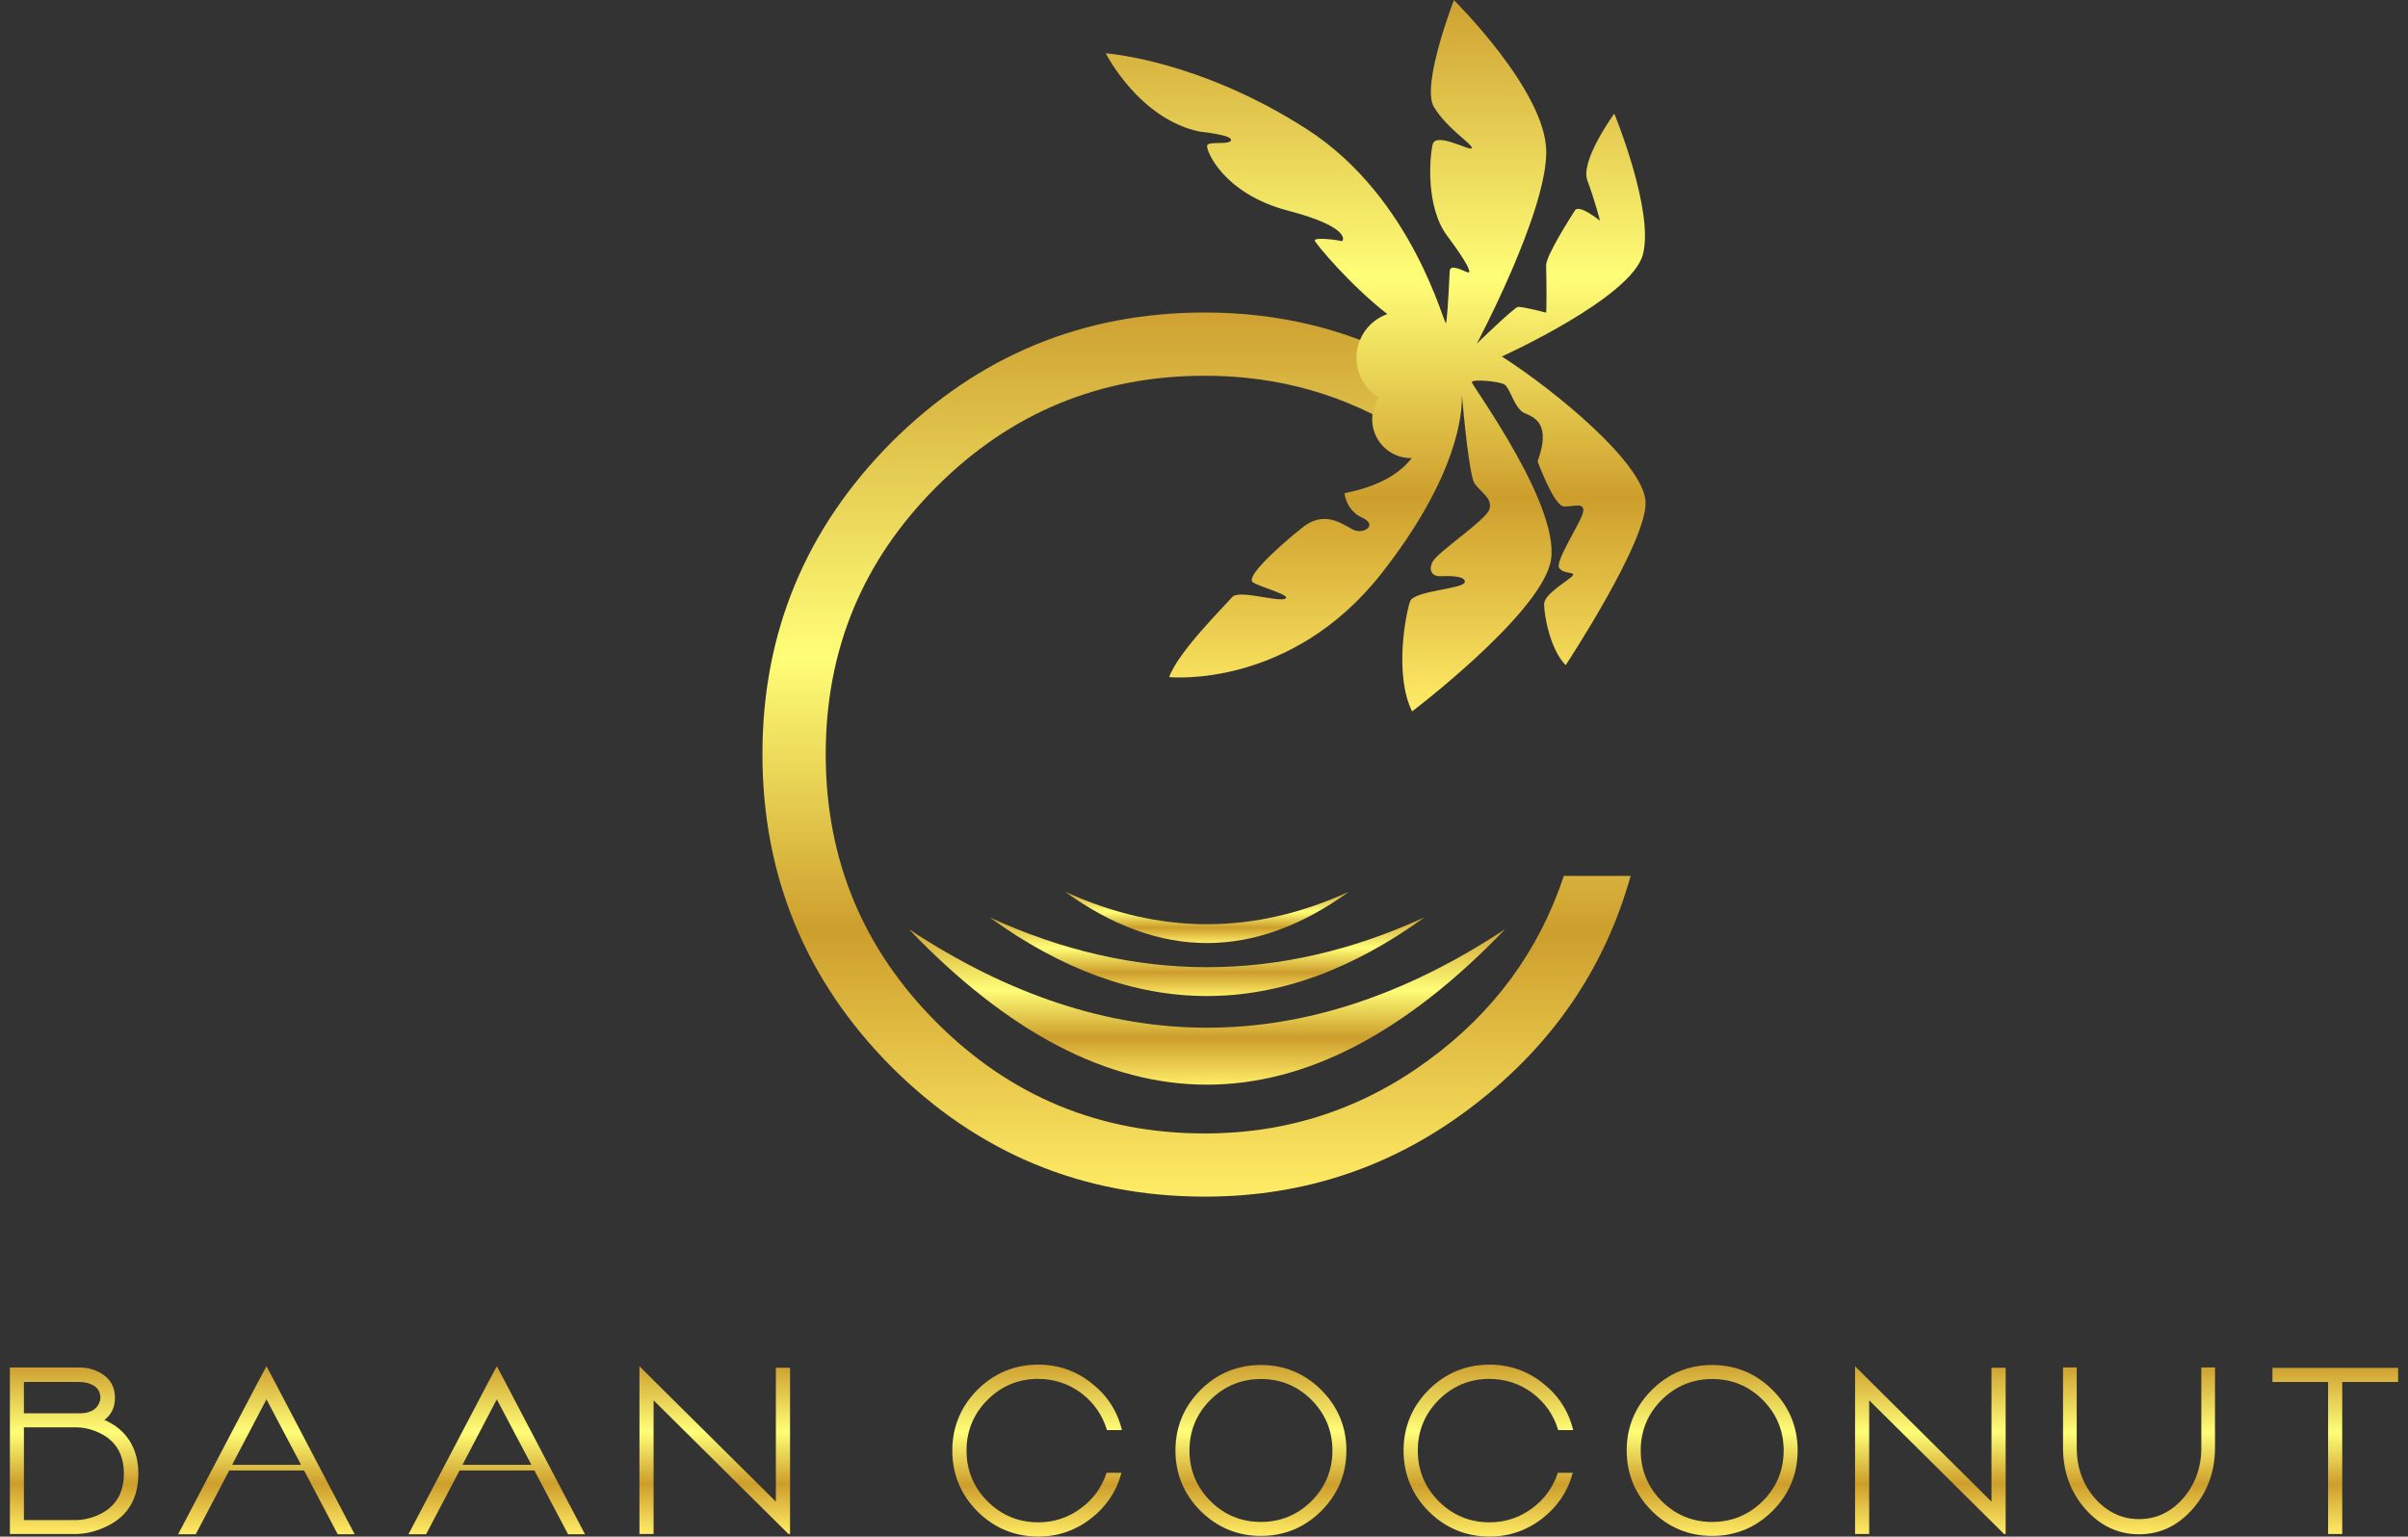 <?xml version="1.0" encoding="UTF-8"?>
<svg xmlns="http://www.w3.org/2000/svg" xmlns:xlink="http://www.w3.org/1999/xlink" id="Layer_2" viewBox="0 0 487.36 311.05">
  <rect x="0" y="0" width="487.36" height="311.05" fill="#333333" stroke="none"/>
  <defs>
    <style>.cls-1{fill:url(#linear-gradient-2);}.cls-2{fill:url(#linear-gradient-12);}.cls-2,.cls-3,.cls-4{fill-rule:evenodd;}.cls-5{fill:url(#linear-gradient-15);}.cls-6{fill:url(#linear-gradient-6);}.cls-7{fill:url(#linear-gradient-11);}.cls-8{fill:url(#linear-gradient-10);}.cls-3{fill:url(#linear-gradient-14);}.cls-9{fill:url(#linear-gradient-16);}.cls-10{fill:url(#linear-gradient-5);}.cls-11{fill:url(#linear-gradient-7);}.cls-12{fill:url(#linear-gradient-9);}.cls-13{fill:url(#linear-gradient-3);}.cls-14{fill:url(#linear-gradient);}.cls-4{fill:url(#linear-gradient-13);}.cls-15{fill:url(#linear-gradient-4);}.cls-16{fill:url(#linear-gradient-8);}</style>
    <linearGradient id="linear-gradient" x1="15" y1="310.52" x2="15" y2="276.82" gradientUnits="userSpaceOnUse">
      <stop offset="0" stop-color="#fff083"></stop>
      <stop offset="0" stop-color="#ffec66"></stop>
      <stop offset=".3" stop-color="#cd9e2c"></stop>
      <stop offset=".61" stop-color="#fffe77"></stop>
      <stop offset="1" stop-color="#cea132"></stop>
    </linearGradient>
    <linearGradient id="linear-gradient-2" x1="53.91" y1="310.57" x2="53.91" y2="276.58" xlink:href="#linear-gradient"></linearGradient>
    <linearGradient id="linear-gradient-3" x1="100.52" y1="310.57" x2="100.52" y2="276.58" xlink:href="#linear-gradient"></linearGradient>
    <linearGradient id="linear-gradient-4" x1="144.66" x2="144.66" y2="276.56" xlink:href="#linear-gradient"></linearGradient>
    <linearGradient id="linear-gradient-5" x1="209.89" y1="311.05" x2="209.89" y2="276.24" xlink:href="#linear-gradient"></linearGradient>
    <linearGradient id="linear-gradient-6" x1="255.2" y1="310.91" x2="255.2" y2="276.31" xlink:href="#linear-gradient"></linearGradient>
    <linearGradient id="linear-gradient-7" x1="301.22" y1="311.05" x2="301.22" y2="276.24" xlink:href="#linear-gradient"></linearGradient>
    <linearGradient id="linear-gradient-8" x1="346.53" y1="310.91" x2="346.53" y2="276.31" xlink:href="#linear-gradient"></linearGradient>
    <linearGradient id="linear-gradient-9" x1="390.69" x2="390.69" y2="276.56" xlink:href="#linear-gradient"></linearGradient>
    <linearGradient id="linear-gradient-10" x1="432.92" y1="310.59" x2="432.92" xlink:href="#linear-gradient"></linearGradient>
    <linearGradient id="linear-gradient-11" x1="472.64" x2="472.64" y2="276.89" xlink:href="#linear-gradient"></linearGradient>
    <linearGradient id="linear-gradient-12" x1="244.29" y1="201.63" x2="244.29" y2="185.7" xlink:href="#linear-gradient"></linearGradient>
    <linearGradient id="linear-gradient-13" x1="244.29" y1="190.9" x2="244.29" y2="180.5" xlink:href="#linear-gradient"></linearGradient>
    <linearGradient id="linear-gradient-14" x1="244.29" y1="219.57" x2="244.29" y2="188.07" xlink:href="#linear-gradient"></linearGradient>
    <linearGradient id="linear-gradient-15" x1="242.17" y1="242.22" x2="242.17" y2="63.26" xlink:href="#linear-gradient"></linearGradient>
    <linearGradient id="linear-gradient-16" x1="278.43" y1="143.98" x2="278.43" y2="0" xlink:href="#linear-gradient"></linearGradient>
  </defs>
  <g>
    <path class="cls-14" d="M21.13,287.44c1.42-1.08,2.14-2.59,2.14-4.49,0-2.16-.91-3.8-2.7-4.89-1.31-.82-2.82-1.24-4.47-1.24H2v33.7H15.27c2.1,0,4.25-.53,6.4-1.58,4.2-2.04,6.33-5.61,6.33-10.63s-2.31-8.91-6.87-10.88Zm-16.29-7.69h11.26c.82,0,1.59,.15,2.3,.45,1.28,.54,1.91,1.44,1.91,2.74-.01,.65-.23,1.23-.63,1.75-.7,.93-1.89,1.4-3.56,1.4H4.84v-6.34Zm15.48,26.72c-1.62,.8-3.32,1.21-5.05,1.23H4.84v-18.77H15.27c1.72,0,3.42,.41,5.05,1.23,3.15,1.56,4.75,4.3,4.75,8.15s-1.6,6.58-4.75,8.15Z"></path>
    <path class="cls-1" d="M53.93,276.58l-1.86,3.46-16.02,30.53h3.57l6.77-12.9h15.15l6.81,12.9h3.43l-16.05-30.62-1.79-3.37Zm-6.95,19.94l6.95-13.25,7,13.25h-13.95Z"></path>
    <path class="cls-13" d="M100.55,276.58l-1.86,3.46-16.02,30.53h3.57l6.77-12.9h15.15l6.81,12.9h3.43l-16.05-30.62-1.79-3.37Zm-6.95,19.94l6.95-13.25,7,13.25h-13.95Z"></path>
    <polygon class="cls-15" points="157.03 303.97 132.22 279.36 129.42 276.56 129.42 310.52 132.28 310.52 132.28 283.46 159.51 310.46 159.59 310.52 159.9 310.52 159.9 276.87 157.03 276.87 157.03 303.97"></polygon>
    <path class="cls-10" d="M210.14,279.13c3.23,0,6.17,.98,8.73,2.9,2.5,1.91,4.22,4.37,5.12,7.31l.05,.15h3.03l-.07-.27c-.95-3.72-3-6.84-6.1-9.25-3.13-2.48-6.75-3.73-10.75-3.73-4.78,0-8.93,1.71-12.32,5.09-3.38,3.4-5.09,7.53-5.09,12.3s1.71,8.93,5.09,12.32c3.4,3.38,7.54,5.09,12.32,5.09,3.94,0,7.51-1.22,10.61-3.62,3.07-2.37,5.14-5.4,6.15-9.01l.08-.27h-3.03l-.05,.15c-.96,2.86-2.7,5.24-5.19,7.06-2.53,1.86-5.41,2.81-8.57,2.81-4,0-7.46-1.43-10.28-4.25-2.82-2.82-4.25-6.28-4.25-10.28s1.43-7.44,4.25-10.26c2.82-2.82,6.28-4.25,10.28-4.25Z"></path>
    <path class="cls-6" d="M255.2,276.31c-4.75,0-8.87,1.71-12.23,5.07-3.36,3.36-5.07,7.48-5.07,12.23s1.71,8.87,5.07,12.23c3.37,3.36,7.48,5.07,12.23,5.07s8.87-1.71,12.23-5.07c3.36-3.37,5.07-7.48,5.07-12.23s-1.71-8.87-5.07-12.23c-3.36-3.36-7.48-5.07-12.23-5.07Zm10.24,27.54c-2.82,2.8-6.26,4.23-10.24,4.23s-7.42-1.42-10.23-4.23c-2.8-2.82-4.23-6.26-4.23-10.24s1.42-7.42,4.23-10.23c2.82-2.8,6.26-4.23,10.24-4.23s7.42,1.42,10.23,4.23c2.8,2.82,4.23,6.26,4.23,10.24s-1.42,7.42-4.23,10.24Z"></path>
    <path class="cls-11" d="M301.47,279.13c3.23,0,6.17,.98,8.73,2.9,2.5,1.91,4.22,4.37,5.12,7.31l.05,.15h3.03l-.07-.27c-.95-3.72-3-6.84-6.1-9.25-3.13-2.48-6.75-3.73-10.75-3.73-4.78,0-8.93,1.71-12.32,5.09-3.38,3.4-5.09,7.53-5.09,12.3s1.71,8.93,5.09,12.32c3.4,3.38,7.54,5.09,12.32,5.09,3.94,0,7.51-1.22,10.61-3.62,3.07-2.37,5.14-5.4,6.15-9.01l.08-.27h-3.03l-.05,.15c-.96,2.86-2.7,5.24-5.19,7.06-2.53,1.86-5.41,2.81-8.57,2.81-4,0-7.46-1.43-10.28-4.25-2.82-2.82-4.25-6.28-4.25-10.28s1.43-7.44,4.25-10.26c2.82-2.82,6.28-4.25,10.28-4.25Z"></path>
    <path class="cls-16" d="M346.53,276.31c-4.75,0-8.87,1.71-12.23,5.07-3.36,3.36-5.07,7.48-5.07,12.23s1.71,8.87,5.07,12.23c3.37,3.36,7.48,5.07,12.23,5.07s8.87-1.71,12.23-5.07c3.36-3.37,5.07-7.48,5.07-12.23s-1.71-8.87-5.07-12.23c-3.36-3.36-7.48-5.07-12.23-5.07Zm10.24,27.54c-2.82,2.8-6.26,4.23-10.24,4.23s-7.42-1.42-10.23-4.23c-2.8-2.82-4.23-6.26-4.23-10.24s1.42-7.42,4.23-10.23c2.82-2.8,6.26-4.23,10.24-4.23s7.42,1.42,10.23,4.23c2.8,2.82,4.23,6.26,4.23,10.24s-1.42,7.42-4.23,10.24Z"></path>
    <polygon class="cls-12" points="403.06 303.97 378.25 279.36 375.45 276.56 375.45 310.52 378.31 310.52 378.31 283.46 405.54 310.46 405.62 310.52 405.93 310.52 405.93 276.87 403.06 276.87 403.06 303.97"></polygon>
    <path class="cls-8" d="M445.53,293.35c-.06,3.92-1.33,7.29-3.77,10.04-2.43,2.74-5.41,4.12-8.84,4.12s-6.41-1.4-8.86-4.15c-2.44-2.76-3.7-6.15-3.75-10.06v-16.49h-2.77v16.49c.05,4.75,1.58,8.85,4.55,12.2,2.98,3.37,6.62,5.08,10.83,5.08s7.82-1.7,10.8-5.06c2.97-3.35,4.51-7.44,4.58-12.17v-16.54h-2.77v16.53Z"></path>
    <polygon class="cls-7" points="459.92 276.89 459.92 279.75 471.19 279.75 471.19 310.52 474.05 310.52 474.05 279.75 485.36 279.75 485.36 276.89 459.92 276.89"></polygon>
  </g>
  <g>
    <g>
      <path class="cls-2" d="M288.29,185.7c-29.33,21.22-58.66,21.24-88,0,29.33,13.44,58.66,13.46,88,0h0Z"></path>
      <path class="cls-4" d="M273.02,180.5c-19.15,13.86-38.31,13.87-57.46,0,19.15,8.78,38.31,8.79,57.46,0h0Z"></path>
      <path class="cls-3" d="M304.65,188.07c-40.24,41.98-80.48,42.01-120.72,0,40.24,26.61,80.48,26.63,120.72,0h0Z"></path>
    </g>
    <path class="cls-5" d="M243.86,63.26c-24.7,0-45.82,8.73-63.36,26.19-17.46,17.54-26.19,38.62-26.19,63.23s8.73,45.82,26.19,63.36c17.54,17.46,38.66,26.19,63.36,26.19,20.35,0,38.54-6.19,54.55-18.58,15.85-12.23,26.39-27.67,31.62-46.34h-13.52c-5.07,15.21-14.2,27.64-27.39,37.29-13.44,9.9-28.52,14.84-45.25,14.84-21.24,0-39.34-7.48-54.3-22.45-14.96-14.96-22.45-33.07-22.45-54.3s7.48-39.22,22.45-54.18c14.96-14.96,33.07-22.45,54.3-22.45,14.9,0,28.46,3.87,40.69,11.59v-14.68c-12.42-6.47-25.99-9.71-40.69-9.71Z"></path>
    <path class="cls-9" d="M279.69,115.97c15.47-19.77,16.31-32.46,16.18-36.1,.33,3.81,1.5,16.43,2.58,18,1.28,1.85,3.62,2.92,3.02,5.15-.6,2.22-10.53,8.69-11.53,10.71-1,2.02,.25,2.97,1.5,2.91s5.31-.19,5.01,1.21-10.24,1.69-11.05,3.87c-.81,2.18-3.33,14.74,.4,22.29,0,0,25.13-19.07,27.94-29.89,2.81-10.82-15.88-36.1-15.85-36.76s5.31-.19,6.52,.42c1.21,.6,2.06,4.94,4.11,5.83,2.05,.9,5.48,2.1,2.68,9.78,0,0,3.3,9.02,5.3,9.12,2,.1,4.12-.89,3.94,.97-.18,1.87-5.81,10.17-4.87,11.49,.94,1.33,3.21,.7,2.76,1.5s-5.79,3.67-5.81,5.79c-.02,2.13,1.15,9.11,4.36,12.39,0,0,16.93-25.68,16.15-33.36-.79-7.68-17.77-21.86-29.07-29.13,0,0,26.19-11.82,28.54-20.62,2.36-8.8-5.78-28.55-5.78-28.55,0,0-6.95,9.53-5.45,13.54,1.51,4.01,2.55,8.14,2.55,8.14,0,0-4.22-3.41-5.06-2.09-.84,1.32-5.91,9.23-5.84,11.19,.07,1.96,.14,9.55-.02,9.51s-4.89-1.29-5.71-1.14c-.81,.16-8.3,7.42-8.3,7.42,0,0,14.15-26.57,14.06-38.89-.09-12.32-18.69-30.64-18.69-30.64,0,0-6.68,17.23-4.05,21.61,2.63,4.39,7.84,7.54,7.67,8.33s-7.26-3.38-7.91-.76c-.65,2.62-1.43,12.69,2.91,18.5,4.34,5.81,4.81,7.4,4.35,7.45s-3.75-2.01-3.82-.31c-.07,1.53-.37,7.74-.64,9.94-.03,.25-.06,.46-.09,.59-.28,1.28-6.37-25.24-28.27-39.29-21.9-14.05-40.61-15.3-40.61-15.3,0,0,6.67,13.27,19,15.85,0,0,6.58,.65,6.35,1.72s-4.51,.14-4.83,1.07,3.24,9.79,16.4,13.22c13.15,3.43,11.17,6.36,10.76,6.16-.41-.2-5.74-.92-5.37-.05,.27,.63,6.93,8.77,14.67,14.82-2.95,1.05-5.31,3.55-6.03,6.84-.88,4.03,.98,8.02,4.33,10.04-.55,.81-.96,1.73-1.18,2.74-.93,4.24,1.76,8.44,6.01,9.36,.61,.13,1.21,.18,1.81,.17-2.28,2.95-6.3,5.65-13.6,7.11,0,0,.26,3.42,3.52,4.92,3.26,1.5,.52,3.25-1.36,2.62-1.88-.63-5.74-4.51-10.62-.64-4.88,3.87-11.74,10.11-10.06,11.15,1.68,1.04,8.05,2.66,6.45,3.32-1.6,.66-9.33-1.93-10.69-.32-1.36,1.61-10.94,11.07-12.73,16.17,0,0,24.56,2.56,43.06-21.09Z"></path>
  </g>
</svg>
